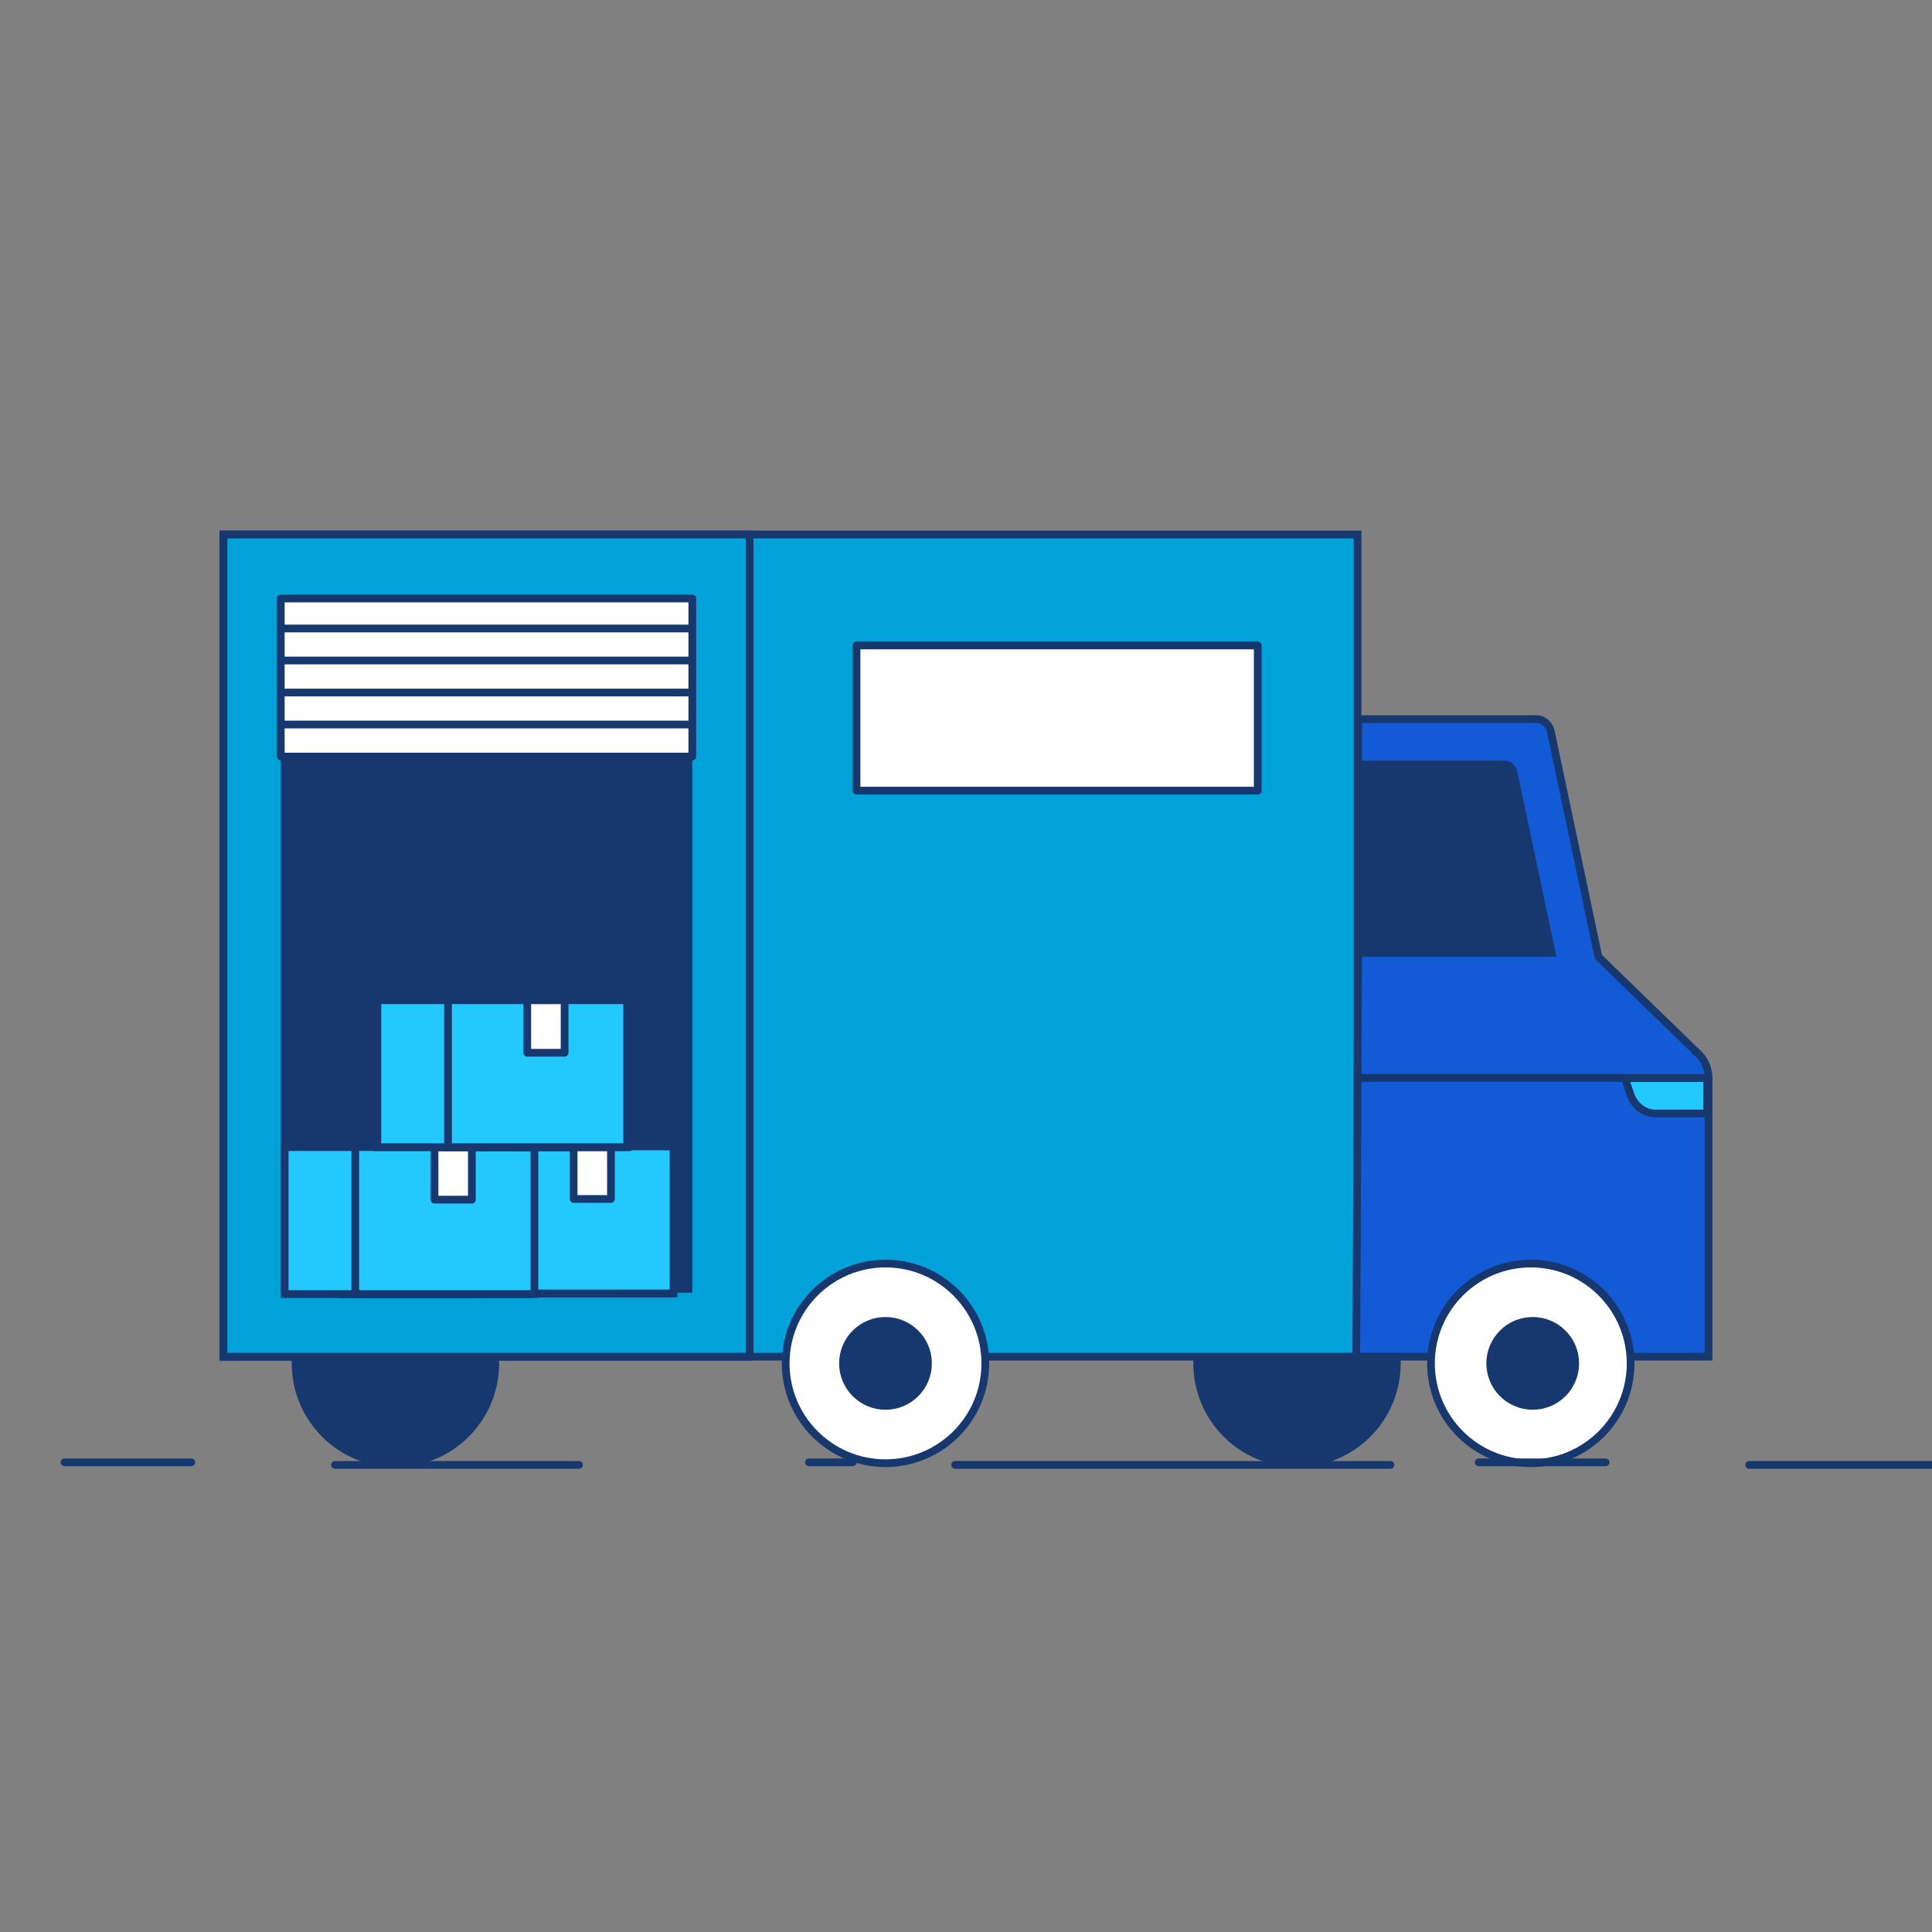 <svg xmlns="http://www.w3.org/2000/svg" xmlns:xlink="http://www.w3.org/1999/xlink" viewBox="0 0 3000 3000" width="3000" height="3000" preserveAspectRatio="xMidYMid meet" style="width: 100%; height: 100%; transform: translate3d(0px, 0px, 0px); content-visibility: visible;"><rect x="0" y="0" width="3000" height="3000" fill="#808080" stroke="none"/><defs><clipPath id="__lottie_element_6224"><rect width="3000" height="3000" x="0" y="0"></rect></clipPath></defs><g clip-path="url(#__lottie_element_6224)"><g transform="matrix(1,0,0,1,1829,1932.052)" opacity="1" style="display: block;"><g opacity="1" transform="matrix(1,0,0,1,185,185)"><path fill="rgb(23,55,111)" fill-opacity="1" d=" M155,0 C155,85.604 85.604,155 0,155 C-85.604,155 -155,85.604 -155,0 C-155,-85.604 -85.604,-155 0,-155 C85.604,-155 155,-85.604 155,0z"></path><path stroke-linecap="butt" stroke-linejoin="miter" fill-opacity="0" stroke-miterlimit="10" stroke="rgb(23,55,111)" stroke-opacity="1" stroke-width="12" d=" M155,0 C155,85.604 85.604,155 0,155 C-85.604,155 -155,85.604 -155,0 C-155,-85.604 -85.604,-155 0,-155 C85.604,-155 155,-85.604 155,0z"></path></g></g><g transform="matrix(1,0,0,1,429,1932.052)" opacity="1" style="display: block;"><g opacity="1" transform="matrix(1,0,0,1,185,185)"><path fill="rgb(23,55,111)" fill-opacity="1" d=" M155,0 C155,85.604 85.604,155 0,155 C-85.604,155 -155,85.604 -155,0 C-155,-85.604 -85.604,-155 0,-155 C85.604,-155 155,-85.604 155,0z"></path><path stroke-linecap="butt" stroke-linejoin="miter" fill-opacity="0" stroke-miterlimit="10" stroke="rgb(23,55,111)" stroke-opacity="1" stroke-width="12" d=" M155,0 C155,85.604 85.604,155 0,155 C-85.604,155 -155,85.604 -155,0 C-155,-85.604 -85.604,-155 0,-155 C85.604,-155 155,-85.604 155,0z"></path></g></g><g transform="matrix(1,0,0,1,338.515,821.454)" opacity="1" style="display: block;"><g opacity="1" transform="matrix(1,0,0,1,888.985,646.854)"><path fill="rgb(1,162,217)" fill-opacity="1" d=" M880.5,638.368 C880.5,638.368 -880.5,638.368 -880.5,638.368 C-880.5,638.368 -880.5,-638.369 -880.5,-638.369 C-880.5,-638.369 880.5,-638.369 880.5,-638.369 C880.5,-638.369 880.5,638.368 880.5,638.368z"></path><path stroke-linecap="butt" stroke-linejoin="miter" fill-opacity="0" stroke-miterlimit="10" stroke="rgb(23,55,111)" stroke-opacity="1" stroke-width="12" d=" M880.5,638.368 C880.5,638.368 -880.5,638.368 -880.5,638.368 C-880.5,638.368 -880.5,-638.369 -880.5,-638.369 C-880.5,-638.369 880.5,-638.369 880.5,-638.369 C880.5,-638.369 880.5,638.368 880.5,638.368z"></path></g><g opacity="1" transform="matrix(1,0,0,1,416.985,646.854)"><path fill="rgb(1,162,217)" fill-opacity="1" d=" M408.5,638.368 C408.5,638.368 -408.5,638.368 -408.5,638.368 C-408.5,638.368 -408.5,-638.369 -408.5,-638.369 C-408.5,-638.369 408.5,-638.369 408.5,-638.369 C408.5,-638.369 408.5,638.368 408.5,638.368z"></path><path stroke-linecap="butt" stroke-linejoin="miter" fill-opacity="0" stroke-miterlimit="10" stroke="rgb(23,55,111)" stroke-opacity="1" stroke-width="12" d=" M408.5,638.368 C408.5,638.368 -408.5,638.368 -408.5,638.368 C-408.5,638.368 -408.5,-638.369 -408.5,-638.369 C-408.5,-638.369 408.5,-638.369 408.5,-638.369 C408.5,-638.369 408.5,638.368 408.5,638.368z"></path></g><g opacity="1" transform="matrix(1,0,0,1,416.985,646.854)"><path fill="rgb(23,55,111)" fill-opacity="1" d=" M319.5,538.937 C319.5,538.937 -319.5,538.937 -319.5,538.937 C-319.5,538.937 -319.5,-538.937 -319.5,-538.937 C-319.5,-538.937 319.5,-538.937 319.5,-538.937 C319.5,-538.937 319.5,538.937 319.5,538.937z"></path></g><g opacity="1" transform="matrix(1,0,0,1,416.985,230.619)"><path fill="rgb(255,255,255)" fill-opacity="1" d=" M319.5,122.702 C319.5,122.702 -319.5,122.702 -319.5,122.702 C-319.5,122.702 -319.5,-122.702 -319.5,-122.702 C-319.5,-122.702 319.5,-122.702 319.5,-122.702 C319.5,-122.702 319.5,122.702 319.5,122.702z"></path><path stroke-linecap="round" stroke-linejoin="round" fill-opacity="0" stroke="rgb(23,55,111)" stroke-opacity="1" stroke-width="12" d=" M319.5,122.702 C319.5,122.702 -319.5,122.702 -319.5,122.702 C-319.5,122.702 -319.5,-122.702 -319.5,-122.702 C-319.5,-122.702 319.5,-122.702 319.5,-122.702 C319.5,-122.702 319.5,122.702 319.5,122.702z"></path></g><g opacity="1" transform="matrix(1,0,0,1,2040.985,790.184)"><path fill="rgb(19,91,214)" fill-opacity="1" d=" M258.181,25.317 C258.181,25.317 102.5,-125.876 102.5,-125.876 C102.5,-125.876 28.579,-475.737 28.579,-475.737 C26.195,-487.018 16.73,-495.039 5.802,-495.039 C5.802,-495.039 -270.5,-495.039 -270.5,-495.039 C-270.5,-495.039 -270.5,-125.876 -270.5,-125.876 C-270.5,-125.876 -273.5,495.039 -273.5,495.039 C-273.5,495.039 273.5,495.039 273.5,495.039 C273.5,495.039 273.5,62.194 273.5,62.194 C273.5,48.175 267.943,34.798 258.181,25.317z"></path><path stroke-linecap="butt" stroke-linejoin="miter" fill-opacity="0" stroke-miterlimit="10" stroke="rgb(23,55,111)" stroke-opacity="1" stroke-width="12" d=" M258.181,25.317 C258.181,25.317 102.5,-125.876 102.5,-125.876 C102.5,-125.876 28.579,-475.737 28.579,-475.737 C26.195,-487.018 16.73,-495.039 5.802,-495.039 C5.802,-495.039 -270.5,-495.039 -270.5,-495.039 C-270.5,-495.039 -270.5,-125.876 -270.5,-125.876 C-270.5,-125.876 -273.5,495.039 -273.5,495.039 C-273.5,495.039 273.5,495.039 273.5,495.039 C273.5,495.039 273.5,62.194 273.5,62.194 C273.5,48.175 267.943,34.798 258.181,25.317z"></path></g><g opacity="1" transform="matrix(1,0,0,1,1924.388,511.988)"><path fill="rgb(23,55,111)" fill-opacity="1" d=" M-153.902,-152.32 C-153.902,-152.32 73.228,-152.32 73.228,-152.32 C82.759,-152.32 91.014,-145.324 93.092,-135.486 C93.092,-135.486 153.902,152.32 153.902,152.32 C153.902,152.32 -153.902,152.32 -153.902,152.32 C-153.902,152.32 -153.902,-152.32 -153.902,-152.32z"></path></g><g opacity="1" transform="matrix(1,0,0,1,1302.985,293.557)"><path fill="rgb(255,255,255)" fill-opacity="1" d=" M311.5,112.654 C311.5,112.654 -311.5,112.654 -311.5,112.654 C-311.5,112.654 -311.5,-112.654 -311.5,-112.654 C-311.5,-112.654 311.5,-112.654 311.5,-112.654 C311.5,-112.654 311.5,112.654 311.5,112.654z"></path><path stroke-linecap="round" stroke-linejoin="round" fill-opacity="0" stroke="rgb(23,55,111)" stroke-opacity="1" stroke-width="12" d=" M311.5,112.654 C311.5,112.654 -311.5,112.654 -311.5,112.654 C-311.5,112.654 -311.5,-112.654 -311.5,-112.654 C-311.5,-112.654 311.5,-112.654 311.5,-112.654 C311.5,-112.654 311.5,112.654 311.5,112.654z"></path></g><g opacity="1" transform="matrix(1,0,0,1,0,0)"><path fill="rgb(255,255,255)" fill-opacity="1" d=" M101.485,154.459 C101.485,154.459 733.485,154.459 733.485,154.459"></path><path stroke-linecap="round" stroke-linejoin="round" fill-opacity="0" stroke="rgb(23,55,111)" stroke-opacity="1" stroke-width="12" d=" M101.485,154.459 C101.485,154.459 733.485,154.459 733.485,154.459"></path></g><g opacity="1" transform="matrix(1,0,0,1,0,0)"><path fill="rgb(255,255,255)" fill-opacity="1" d=" M101.485,204.175 C101.485,204.175 733.485,204.175 733.485,204.175"></path><path stroke-linecap="round" stroke-linejoin="round" fill-opacity="0" stroke="rgb(23,55,111)" stroke-opacity="1" stroke-width="12" d=" M101.485,204.175 C101.485,204.175 733.485,204.175 733.485,204.175"></path></g><g opacity="1" transform="matrix(1,0,0,1,0,0)"><path fill="rgb(255,255,255)" fill-opacity="1" d=" M101.485,253.89 C101.485,253.89 733.485,253.89 733.485,253.89"></path><path stroke-linecap="round" stroke-linejoin="round" fill-opacity="0" stroke="rgb(23,55,111)" stroke-opacity="1" stroke-width="12" d=" M101.485,253.89 C101.485,253.89 733.485,253.89 733.485,253.89"></path></g><g opacity="1" transform="matrix(1,0,0,1,0,0)"><path fill="rgb(255,255,255)" fill-opacity="1" d=" M101.485,303.606 C101.485,303.606 733.485,303.606 733.485,303.606"></path><path stroke-linecap="round" stroke-linejoin="round" fill-opacity="0" stroke="rgb(23,55,111)" stroke-opacity="1" stroke-width="12" d=" M101.485,303.606 C101.485,303.606 733.485,303.606 733.485,303.606"></path></g><g opacity="1" transform="matrix(1,0,0,1,0,0)"><path fill="rgb(255,255,255)" fill-opacity="1" d=" M2314.485,852.377 C2314.485,852.377 1771.094,852.377 1771.094,852.377"></path><path stroke-linecap="round" stroke-linejoin="round" fill-opacity="0" stroke="rgb(23,55,111)" stroke-opacity="1" stroke-width="12" d=" M2314.485,852.377 C2314.485,852.377 1771.094,852.377 1771.094,852.377"></path></g><g opacity="1" transform="matrix(1,0,0,1,2248.485,880.095)"><path fill="rgb(35,200,255)" fill-opacity="1" d=" M64,27.502 C64,27.502 -15.869,27.502 -15.869,27.502 C-33.363,27.502 -48.994,15.94 -54.998,-1.441 C-54.998,-1.441 -64,-27.502 -64,-27.502 C-64,-27.502 64,-27.502 64,-27.502 C64,-27.502 64,27.502 64,27.502z"></path><path stroke-linecap="butt" stroke-linejoin="miter" fill-opacity="0" stroke-miterlimit="10" stroke="rgb(23,55,111)" stroke-opacity="1" stroke-width="12" d=" M64,27.502 C64,27.502 -15.869,27.502 -15.869,27.502 C-33.363,27.502 -48.994,15.94 -54.998,-1.441 C-54.998,-1.441 -64,-27.502 -64,-27.502 C-64,-27.502 64,-27.502 64,-27.502 C64,-27.502 64,27.502 64,27.502z"></path></g></g><g transform="matrix(1,0,0,1,2192,1932.052)" opacity="1" style="display: block;"><g opacity="1" transform="matrix(1,0,0,1,185,185)"><path fill="rgb(255,255,255)" fill-opacity="1" d=" M155,0 C155,85.604 85.604,155 0,155 C-85.604,155 -155,85.604 -155,0 C-155,-85.604 -85.604,-155 0,-155 C85.604,-155 155,-85.604 155,0z"></path><path stroke-linecap="round" stroke-linejoin="round" fill-opacity="0" stroke="rgb(23,55,111)" stroke-opacity="1" stroke-width="12" d=" M155,0 C155,85.604 85.604,155 0,155 C-85.604,155 -155,85.604 -155,0 C-155,-85.604 -85.604,-155 0,-155 C85.604,-155 155,-85.604 155,0z"></path></g><g opacity="1" transform="matrix(1,0,0,1,188,185)"><path fill="rgb(23,55,111)" fill-opacity="1" d=" M66,0 C66,36.451 36.451,66 0,66 C-36.451,66 -66,36.451 -66,0 C-66,-36.451 -36.451,-66 0,-66 C36.451,-66 66,-36.451 66,0z"></path><path stroke-linecap="butt" stroke-linejoin="miter" fill-opacity="0" stroke-miterlimit="10" stroke="rgb(23,55,111)" stroke-opacity="1" stroke-width="12" d=" M66,0 C66,36.451 36.451,66 0,66 C-36.451,66 -66,36.451 -66,0 C-66,-36.451 -36.451,-66 0,-66 C36.451,-66 66,-36.451 66,0z"></path></g></g><g transform="matrix(1,0,0,1,1190,1932.052)" opacity="1" style="display: block;"><g opacity="1" transform="matrix(1,0,0,1,185,185)"><path fill="rgb(255,255,255)" fill-opacity="1" d=" M155,0 C155,85.604 85.604,155 0,155 C-85.604,155 -155,85.604 -155,0 C-155,-85.604 -85.604,-155 0,-155 C85.604,-155 155,-85.604 155,0z"></path><path stroke-linecap="round" stroke-linejoin="round" fill-opacity="0" stroke="rgb(23,55,111)" stroke-opacity="1" stroke-width="12" d=" M155,0 C155,85.604 85.604,155 0,155 C-85.604,155 -155,85.604 -155,0 C-155,-85.604 -85.604,-155 0,-155 C85.604,-155 155,-85.604 155,0z"></path></g><g opacity="1" transform="matrix(1,0,0,1,185,185)"><path fill="rgb(23,55,111)" fill-opacity="1" d=" M66,0 C66,36.451 36.451,66 0,66 C-36.451,66 -66,36.451 -66,0 C-66,-36.451 -36.451,-66 0,-66 C36.451,-66 66,-36.451 66,0z"></path><path stroke-linecap="butt" stroke-linejoin="miter" fill-opacity="0" stroke-miterlimit="10" stroke="rgb(23,55,111)" stroke-opacity="1" stroke-width="12" d=" M66,0 C66,36.451 36.451,66 0,66 C-36.451,66 -66,36.451 -66,0 C-66,-36.451 -36.451,-66 0,-66 C36.451,-66 66,-36.451 66,0z"></path></g></g><g transform="matrix(1,0,0,1,649.515,1771.64)" opacity="1" style="display: block;"><g opacity="1" transform="matrix(1,0,0,1,242.011,122.617)"><path fill="rgb(255,255,255)" fill-opacity="1" d=" M149.219,114.132 C149.219,114.132 -149.219,114.132 -149.219,114.132 C-149.219,114.132 -149.219,-114.132 -149.219,-114.132 C-149.219,-114.132 149.219,-114.132 149.219,-114.132 C149.219,-114.132 149.219,114.132 149.219,114.132z"></path><path stroke-linecap="round" stroke-linejoin="round" fill-opacity="0" stroke="rgb(23,55,111)" stroke-opacity="1" stroke-width="12" d=" M149.219,114.132 C149.219,114.132 -149.219,114.132 -149.219,114.132 C-149.219,114.132 -149.219,-114.132 -149.219,-114.132 C-149.219,-114.132 149.219,-114.132 149.219,-114.132 C149.219,-114.132 149.219,114.132 149.219,114.132z"></path></g><g opacity="1" transform="matrix(1,0,0,1,157.705,122.617)"><path fill="rgb(35,200,255)" fill-opacity="1" d=" M149.22,114.132 C149.22,114.132 -149.22,114.132 -149.22,114.132 C-149.22,114.132 -149.22,-114.132 -149.22,-114.132 C-149.22,-114.132 149.22,-114.132 149.22,-114.132 C149.22,-114.132 149.22,114.132 149.22,114.132z"></path><path stroke-linecap="butt" stroke-linejoin="miter" fill-opacity="0" stroke-miterlimit="10" stroke="rgb(23,55,111)" stroke-opacity="1" stroke-width="12" d=" M149.22,114.132 C149.22,114.132 -149.22,114.132 -149.22,114.132 C-149.22,114.132 -149.22,-114.132 -149.22,-114.132 C-149.22,-114.132 149.22,-114.132 149.22,-114.132 C149.22,-114.132 149.22,114.132 149.22,114.132z"></path></g><g opacity="1" transform="matrix(1,0,0,1,257.231,122.617)"><path fill="rgb(35,200,255)" fill-opacity="1" d=" M139.073,114.132 C139.073,114.132 -139.073,114.132 -139.073,114.132 C-139.073,114.132 -139.073,-114.132 -139.073,-114.132 C-139.073,-114.132 139.073,-114.132 139.073,-114.132 C139.073,-114.132 139.073,114.132 139.073,114.132z"></path><path stroke-linecap="butt" stroke-linejoin="miter" fill-opacity="0" stroke-miterlimit="10" stroke="rgb(23,55,111)" stroke-opacity="1" stroke-width="12" d=" M139.073,114.132 C139.073,114.132 -139.073,114.132 -139.073,114.132 C-139.073,114.132 -139.073,-114.132 -139.073,-114.132 C-139.073,-114.132 139.073,-114.132 139.073,-114.132 C139.073,-114.132 139.073,114.132 139.073,114.132z"></path></g><g opacity="1" transform="matrix(1,0,0,1,270.192,49.343)"><path fill="rgb(255,255,255)" fill-opacity="1" d=" M28.991,40.768 C28.991,40.768 -28.991,40.768 -28.991,40.768 C-28.991,40.768 -28.991,-40.768 -28.991,-40.768 C-28.991,-40.768 28.991,-40.768 28.991,-40.768 C28.991,-40.768 28.991,40.768 28.991,40.768z"></path><path stroke-linecap="round" stroke-linejoin="round" fill-opacity="0" stroke="rgb(23,55,111)" stroke-opacity="1" stroke-width="12" d=" M28.991,40.768 C28.991,40.768 -28.991,40.768 -28.991,40.768 C-28.991,40.768 -28.991,-40.768 -28.991,-40.768 C-28.991,-40.768 28.991,-40.768 28.991,-40.768 C28.991,-40.768 28.991,40.768 28.991,40.768z"></path></g></g><g transform="matrix(1,0,0,1,433.515,1772.727)" opacity="1" style="display: block;"><g opacity="1" transform="matrix(1,0,0,1,242.011,122.617)"><path fill="rgb(255,255,255)" fill-opacity="1" d=" M149.219,114.132 C149.219,114.132 -149.219,114.132 -149.219,114.132 C-149.219,114.132 -149.219,-114.132 -149.219,-114.132 C-149.219,-114.132 149.219,-114.132 149.219,-114.132 C149.219,-114.132 149.219,114.132 149.219,114.132z"></path><path stroke-linecap="round" stroke-linejoin="round" fill-opacity="0" stroke="rgb(23,55,111)" stroke-opacity="1" stroke-width="12" d=" M149.219,114.132 C149.219,114.132 -149.219,114.132 -149.219,114.132 C-149.219,114.132 -149.219,-114.132 -149.219,-114.132 C-149.219,-114.132 149.219,-114.132 149.219,-114.132 C149.219,-114.132 149.219,114.132 149.219,114.132z"></path></g><g opacity="1" transform="matrix(1,0,0,1,157.705,122.617)"><path fill="rgb(35,200,255)" fill-opacity="1" d=" M149.219,114.132 C149.219,114.132 -149.219,114.132 -149.219,114.132 C-149.219,114.132 -149.219,-114.132 -149.219,-114.132 C-149.219,-114.132 149.219,-114.132 149.219,-114.132 C149.219,-114.132 149.219,114.132 149.219,114.132z"></path><path stroke-linecap="butt" stroke-linejoin="miter" fill-opacity="0" stroke-miterlimit="10" stroke="rgb(23,55,111)" stroke-opacity="1" stroke-width="12" d=" M149.219,114.132 C149.219,114.132 -149.219,114.132 -149.219,114.132 C-149.219,114.132 -149.219,-114.132 -149.219,-114.132 C-149.219,-114.132 149.219,-114.132 149.219,-114.132 C149.219,-114.132 149.219,114.132 149.219,114.132z"></path></g><g opacity="1" transform="matrix(1,0,0,1,257.231,122.617)"><path fill="rgb(35,200,255)" fill-opacity="1" d=" M139.073,114.132 C139.073,114.132 -139.073,114.132 -139.073,114.132 C-139.073,114.132 -139.073,-114.132 -139.073,-114.132 C-139.073,-114.132 139.073,-114.132 139.073,-114.132 C139.073,-114.132 139.073,114.132 139.073,114.132z"></path><path stroke-linecap="butt" stroke-linejoin="miter" fill-opacity="0" stroke-miterlimit="10" stroke="rgb(23,55,111)" stroke-opacity="1" stroke-width="12" d=" M139.073,114.132 C139.073,114.132 -139.073,114.132 -139.073,114.132 C-139.073,114.132 -139.073,-114.132 -139.073,-114.132 C-139.073,-114.132 139.073,-114.132 139.073,-114.132 C139.073,-114.132 139.073,114.132 139.073,114.132z"></path></g><g opacity="1" transform="matrix(1,0,0,1,270.192,49.343)"><path fill="rgb(255,255,255)" fill-opacity="1" d=" M28.991,40.768 C28.991,40.768 -28.991,40.768 -28.991,40.768 C-28.991,40.768 -28.991,-40.768 -28.991,-40.768 C-28.991,-40.768 28.991,-40.768 28.991,-40.768 C28.991,-40.768 28.991,40.768 28.991,40.768z"></path><path stroke-linecap="round" stroke-linejoin="round" fill-opacity="0" stroke="rgb(23,55,111)" stroke-opacity="1" stroke-width="12" d=" M28.991,40.768 C28.991,40.768 -28.991,40.768 -28.991,40.768 C-28.991,40.768 -28.991,-40.768 -28.991,-40.768 C-28.991,-40.768 28.991,-40.768 28.991,-40.768 C28.991,-40.768 28.991,40.768 28.991,40.768z"></path></g></g><g transform="matrix(1,0,0,1,577.515,1544.623)" opacity="1" style="display: block;"><g opacity="1" transform="matrix(1,0,0,1,242.011,122.617)"><path fill="rgb(255,255,255)" fill-opacity="1" d=" M149.219,114.132 C149.219,114.132 -149.219,114.132 -149.219,114.132 C-149.219,114.132 -149.219,-114.132 -149.219,-114.132 C-149.219,-114.132 149.219,-114.132 149.219,-114.132 C149.219,-114.132 149.219,114.132 149.219,114.132z"></path><path stroke-linecap="round" stroke-linejoin="round" fill-opacity="0" stroke="rgb(23,55,111)" stroke-opacity="1" stroke-width="12" d=" M149.219,114.132 C149.219,114.132 -149.219,114.132 -149.219,114.132 C-149.219,114.132 -149.219,-114.132 -149.219,-114.132 C-149.219,-114.132 149.219,-114.132 149.219,-114.132 C149.219,-114.132 149.219,114.132 149.219,114.132z"></path></g><g opacity="1" transform="matrix(1,0,0,1,157.705,122.617)"><path fill="rgb(35,200,255)" fill-opacity="1" d=" M149.22,114.132 C149.22,114.132 -149.22,114.132 -149.22,114.132 C-149.22,114.132 -149.22,-114.132 -149.22,-114.132 C-149.22,-114.132 149.22,-114.132 149.22,-114.132 C149.22,-114.132 149.22,114.132 149.22,114.132z"></path><path stroke-linecap="butt" stroke-linejoin="miter" fill-opacity="0" stroke-miterlimit="10" stroke="rgb(23,55,111)" stroke-opacity="1" stroke-width="12" d=" M149.22,114.132 C149.22,114.132 -149.22,114.132 -149.22,114.132 C-149.22,114.132 -149.22,-114.132 -149.22,-114.132 C-149.22,-114.132 149.22,-114.132 149.22,-114.132 C149.22,-114.132 149.22,114.132 149.22,114.132z"></path></g><g opacity="1" transform="matrix(1,0,0,1,257.231,122.617)"><path fill="rgb(35,200,255)" fill-opacity="1" d=" M139.073,114.132 C139.073,114.132 -139.073,114.132 -139.073,114.132 C-139.073,114.132 -139.073,-114.132 -139.073,-114.132 C-139.073,-114.132 139.073,-114.132 139.073,-114.132 C139.073,-114.132 139.073,114.132 139.073,114.132z"></path><path stroke-linecap="butt" stroke-linejoin="miter" fill-opacity="0" stroke-miterlimit="10" stroke="rgb(23,55,111)" stroke-opacity="1" stroke-width="12" d=" M139.073,114.132 C139.073,114.132 -139.073,114.132 -139.073,114.132 C-139.073,114.132 -139.073,-114.132 -139.073,-114.132 C-139.073,-114.132 139.073,-114.132 139.073,-114.132 C139.073,-114.132 139.073,114.132 139.073,114.132z"></path></g><g opacity="1" transform="matrix(1,0,0,1,270.192,49.343)"><path fill="rgb(255,255,255)" fill-opacity="1" d=" M28.991,40.768 C28.991,40.768 -28.991,40.768 -28.991,40.768 C-28.991,40.768 -28.991,-40.768 -28.991,-40.768 C-28.991,-40.768 28.991,-40.768 28.991,-40.768 C28.991,-40.768 28.991,40.768 28.991,40.768z"></path><path stroke-linecap="round" stroke-linejoin="round" fill-opacity="0" stroke="rgb(23,55,111)" stroke-opacity="1" stroke-width="12" d=" M28.991,40.768 C28.991,40.768 -28.991,40.768 -28.991,40.768 C-28.991,40.768 -28.991,-40.768 -28.991,-40.768 C-28.991,-40.768 28.991,-40.768 28.991,-40.768 C28.991,-40.768 28.991,40.768 28.991,40.768z"></path></g></g><g transform="matrix(1,0,0,1,-2514.908,2264.684)" opacity="1" style="display: block;"><g opacity="1" transform="matrix(1,0,0,1,0,0)"><path fill="rgb(255,255,255)" fill-opacity="1" d=" M6,10 C6,10 682,10 682,10 C682,10 6,10 6,10z"></path></g><g opacity="1" transform="matrix(1,0,0,1,0,0)"><path stroke-linecap="round" stroke-linejoin="round" fill-opacity="0" stroke="rgb(23,55,111)" stroke-opacity="1" stroke-width="12" d=" M6,10 C6,10 682,10 682,10"></path></g><g opacity="1" transform="matrix(1,0,0,1,0,0)"><path fill="rgb(255,255,255)" fill-opacity="1" d=" M1239,10 C1239,10 1618,10 1618,10 C1618,10 1239,10 1239,10z"></path></g><g opacity="1" transform="matrix(1,0,0,1,0,0)"><path stroke-linecap="round" stroke-linejoin="round" fill-opacity="0" stroke="rgb(23,55,111)" stroke-opacity="1" stroke-width="12" d=" M1239,10 C1239,10 1618,10 1618,10"></path></g><g opacity="1" transform="matrix(1,0,0,1,0,0)"><path fill="rgb(255,255,255)" fill-opacity="1" d=" M819,6 C819,6 1016,6 1016,6 C1016,6 819,6 819,6z"></path></g><g opacity="1" transform="matrix(1,0,0,1,0,0)"><path stroke-linecap="round" stroke-linejoin="round" fill-opacity="0" stroke="rgb(23,55,111)" stroke-opacity="1" stroke-width="12" d=" M819,6 C819,6 1016,6 1016,6"></path></g><g opacity="1" transform="matrix(1,0,0,1,0,0)"><path fill="rgb(255,255,255)" fill-opacity="1" d=" M1975,6 C1975,6 2043,6 2043,6 C2043,6 1975,6 1975,6z"></path></g><g opacity="1" transform="matrix(1,0,0,1,0,0)"><path stroke-linecap="round" stroke-linejoin="round" fill-opacity="0" stroke="rgb(23,55,111)" stroke-opacity="1" stroke-width="12" d=" M1975,6 C1975,6 2043,6 2043,6"></path></g></g><g transform="matrix(1,0,0,1,-718.908,2264.684)" opacity="1" style="display: block;"><g opacity="1" transform="matrix(1,0,0,1,0,0)"><path fill="rgb(255,255,255)" fill-opacity="1" d=" M6,10 C6,10 682,10 682,10 C682,10 6,10 6,10z"></path></g><g opacity="1" transform="matrix(1,0,0,1,0,0)"><path stroke-linecap="round" stroke-linejoin="round" fill-opacity="0" stroke="rgb(23,55,111)" stroke-opacity="1" stroke-width="12" d=" M6,10 C6,10 682,10 682,10"></path></g><g opacity="1" transform="matrix(1,0,0,1,0,0)"><path fill="rgb(255,255,255)" fill-opacity="1" d=" M1239,10 C1239,10 1618,10 1618,10 C1618,10 1239,10 1239,10z"></path></g><g opacity="1" transform="matrix(1,0,0,1,0,0)"><path stroke-linecap="round" stroke-linejoin="round" fill-opacity="0" stroke="rgb(23,55,111)" stroke-opacity="1" stroke-width="12" d=" M1239,10 C1239,10 1618,10 1618,10"></path></g><g opacity="1" transform="matrix(1,0,0,1,0,0)"><path fill="rgb(255,255,255)" fill-opacity="1" d=" M819,6 C819,6 1016,6 1016,6 C1016,6 819,6 819,6z"></path></g><g opacity="1" transform="matrix(1,0,0,1,0,0)"><path stroke-linecap="round" stroke-linejoin="round" fill-opacity="0" stroke="rgb(23,55,111)" stroke-opacity="1" stroke-width="12" d=" M819,6 C819,6 1016,6 1016,6"></path></g><g opacity="1" transform="matrix(1,0,0,1,0,0)"><path fill="rgb(255,255,255)" fill-opacity="1" d=" M1975,6 C1975,6 2043,6 2043,6 C2043,6 1975,6 1975,6z"></path></g><g opacity="1" transform="matrix(1,0,0,1,0,0)"><path stroke-linecap="round" stroke-linejoin="round" fill-opacity="0" stroke="rgb(23,55,111)" stroke-opacity="1" stroke-width="12" d=" M1975,6 C1975,6 2043,6 2043,6"></path></g></g><g transform="matrix(1,0,0,1,1477.092,2264.684)" opacity="1" style="display: block;"><g opacity="1" transform="matrix(1,0,0,1,0,0)"><path fill="rgb(255,255,255)" fill-opacity="1" d=" M6,10 C6,10 682,10 682,10 C682,10 6,10 6,10z"></path></g><g opacity="1" transform="matrix(1,0,0,1,0,0)"><path stroke-linecap="round" stroke-linejoin="round" fill-opacity="0" stroke="rgb(23,55,111)" stroke-opacity="1" stroke-width="12" d=" M6,10 C6,10 682,10 682,10"></path></g><g opacity="1" transform="matrix(1,0,0,1,0,0)"><path fill="rgb(255,255,255)" fill-opacity="1" d=" M1239,10 C1239,10 1618,10 1618,10 C1618,10 1239,10 1239,10z"></path></g><g opacity="1" transform="matrix(1,0,0,1,0,0)"><path stroke-linecap="round" stroke-linejoin="round" fill-opacity="0" stroke="rgb(23,55,111)" stroke-opacity="1" stroke-width="12" d=" M1239,10 C1239,10 1618,10 1618,10"></path></g><g opacity="1" transform="matrix(1,0,0,1,0,0)"><path fill="rgb(255,255,255)" fill-opacity="1" d=" M819,6 C819,6 1016,6 1016,6 C1016,6 819,6 819,6z"></path></g><g opacity="1" transform="matrix(1,0,0,1,0,0)"><path stroke-linecap="round" stroke-linejoin="round" fill-opacity="0" stroke="rgb(23,55,111)" stroke-opacity="1" stroke-width="12" d=" M819,6 C819,6 1016,6 1016,6"></path></g><g opacity="1" transform="matrix(1,0,0,1,0,0)"><path fill="rgb(255,255,255)" fill-opacity="1" d=" M1975,6 C1975,6 2043,6 2043,6 C2043,6 1975,6 1975,6z"></path></g><g opacity="1" transform="matrix(1,0,0,1,0,0)"><path stroke-linecap="round" stroke-linejoin="round" fill-opacity="0" stroke="rgb(23,55,111)" stroke-opacity="1" stroke-width="12" d=" M1975,6 C1975,6 2043,6 2043,6"></path></g></g><g transform="matrix(1,0,0,1,3273.092,2264.684)" opacity="1" style="display: block;"><g opacity="1" transform="matrix(1,0,0,1,0,0)"><path fill="rgb(255,255,255)" fill-opacity="1" d=" M6,10 C6,10 682,10 682,10 C682,10 6,10 6,10z"></path></g><g opacity="1" transform="matrix(1,0,0,1,0,0)"><path stroke-linecap="round" stroke-linejoin="round" fill-opacity="0" stroke="rgb(23,55,111)" stroke-opacity="1" stroke-width="12" d=" M6,10 C6,10 682,10 682,10"></path></g><g opacity="1" transform="matrix(1,0,0,1,0,0)"><path fill="rgb(255,255,255)" fill-opacity="1" d=" M1239,10 C1239,10 1618,10 1618,10 C1618,10 1239,10 1239,10z"></path></g><g opacity="1" transform="matrix(1,0,0,1,0,0)"><path stroke-linecap="round" stroke-linejoin="round" fill-opacity="0" stroke="rgb(23,55,111)" stroke-opacity="1" stroke-width="12" d=" M1239,10 C1239,10 1618,10 1618,10"></path></g><g opacity="1" transform="matrix(1,0,0,1,0,0)"><path fill="rgb(255,255,255)" fill-opacity="1" d=" M819,6 C819,6 1016,6 1016,6 C1016,6 819,6 819,6z"></path></g><g opacity="1" transform="matrix(1,0,0,1,0,0)"><path stroke-linecap="round" stroke-linejoin="round" fill-opacity="0" stroke="rgb(23,55,111)" stroke-opacity="1" stroke-width="12" d=" M819,6 C819,6 1016,6 1016,6"></path></g><g opacity="1" transform="matrix(1,0,0,1,0,0)"><path fill="rgb(255,255,255)" fill-opacity="1" d=" M1975,6 C1975,6 2043,6 2043,6 C2043,6 1975,6 1975,6z"></path></g><g opacity="1" transform="matrix(1,0,0,1,0,0)"><path stroke-linecap="round" stroke-linejoin="round" fill-opacity="0" stroke="rgb(23,55,111)" stroke-opacity="1" stroke-width="12" d=" M1975,6 C1975,6 2043,6 2043,6"></path></g></g></g></svg>